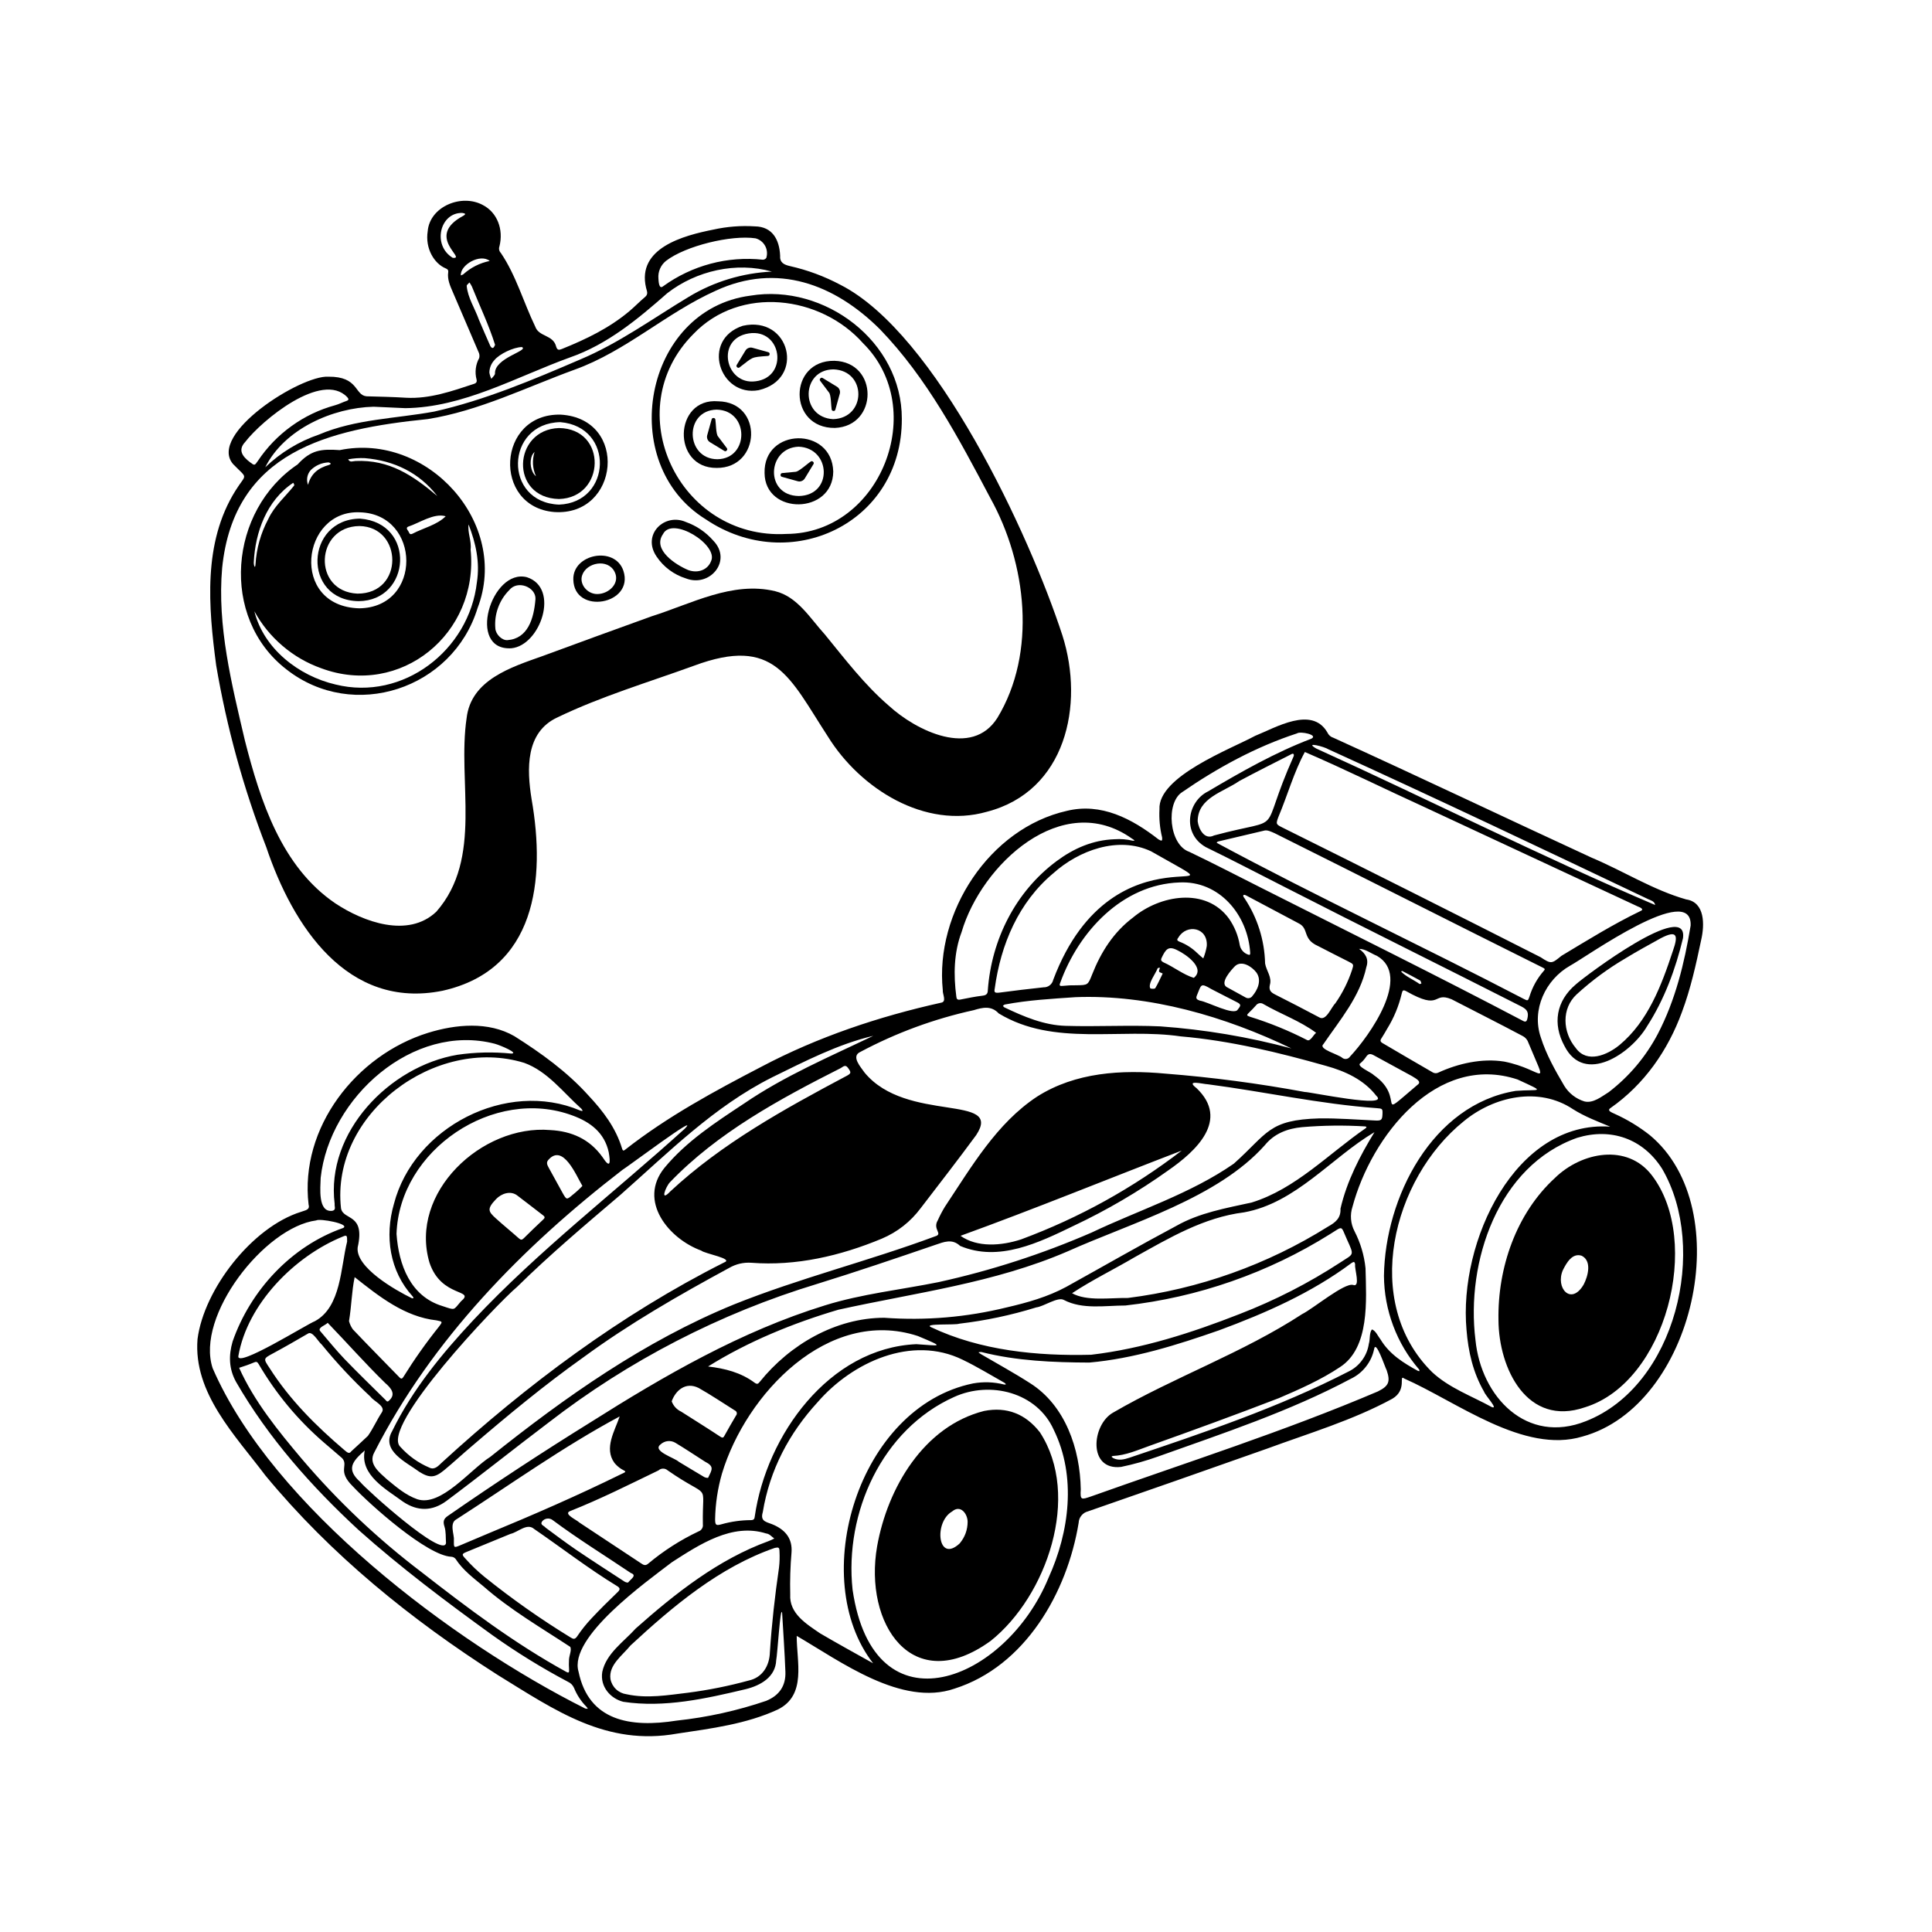 <svg xmlns="http://www.w3.org/2000/svg" xmlns:xlink="http://www.w3.org/1999/xlink" width="500" viewBox="0 0 375 375" height="500" preserveAspectRatio="xMidYMid meet"><path fill="#000000" d="M 312.625 215.051 C 319.145 210.484 323.727 203.91 326.453 196.469 C 328.164 191.902 329.203 187.168 330.203 182.418 C 330.867 179.543 330.969 175.121 327.289 174.578 C 320.855 172.75 315.086 169.059 308.926 166.469 C 292.227 158.762 275.621 150.84 258.879 143.23 C 258.289 143.043 257.867 142.668 257.605 142.105 C 254.59 137.012 247.633 141.219 243.617 142.828 C 238.742 145.449 224.723 150.73 225.051 157.086 C 224.957 158.918 225.125 160.73 225.559 162.516 C 225.652 163.344 225.441 163.25 224.867 162.926 C 219.723 158.914 213.73 155.754 207.066 157.391 C 192.055 160.773 181.441 177.105 182.996 192.203 C 182.914 192.945 183.816 194.445 182.656 194.625 C 170.602 197.305 158.75 201.262 147.805 207.043 C 138.672 211.789 129.562 216.715 121.434 223.082 C 121.121 223.328 120.918 223.523 120.738 222.918 C 119.523 218.895 117.043 215.641 114.227 212.641 C 110.09 208.043 105.051 204.41 99.844 201.121 C 94.805 198.211 88.441 198.812 83.082 200.473 C 69.121 204.809 58.133 218.863 59.898 233.824 C 60.215 234.887 59.129 234.93 58.438 235.215 C 48.945 238.156 39.582 250.25 38.34 259.918 C 37.488 270.391 45.668 278.609 51.52 286.398 C 64.215 301.777 79.84 314.414 96.605 325.109 C 107.789 331.988 117.672 338.961 131.465 336.488 C 138.059 335.5 144.895 334.633 150.996 331.805 C 156.613 329.004 154.609 322.488 154.641 317.523 C 163.184 322.508 174.984 331.301 185.266 327.766 C 198.977 323.422 207.152 309.121 209.367 295.574 C 209.391 295.043 209.57 294.574 209.906 294.164 C 210.242 293.754 210.668 293.484 211.18 293.355 C 222.77 289.336 234.348 285.281 245.91 281.191 C 254.086 278.184 262.559 275.676 270.238 271.504 C 273.246 269.738 271.363 266.684 272.582 267.582 C 282.816 272.102 295.758 282.254 307.148 278.832 C 328.781 272.934 337.469 234.645 320.227 220.332 C 318.125 218.676 315.855 217.301 313.418 216.199 C 312.961 215.961 311.77 215.605 312.625 215.051 Z M 257.828 145.43 C 278.621 154.895 299.273 164.703 319.902 174.523 C 320.422 174.777 321.133 174.898 321.262 175.66 C 299.102 166.227 277.453 155.262 255.477 145.285 C 253.043 143.875 257.133 144.953 257.828 145.43 Z M 136.426 295.875 C 136.469 296.168 136.41 296.445 136.258 296.699 C 136.105 296.953 135.891 297.133 135.609 297.234 C 132.074 298.906 128.805 301 125.805 303.512 C 125.23 304.004 124.848 303.719 124.383 303.41 C 120.402 300.773 116.418 298.141 112.434 295.508 C 111.969 295.016 109.266 293.859 110.656 293.301 C 116.52 290.98 122.148 288.141 127.82 285.402 C 128.066 285.176 128.355 285.062 128.688 285.059 C 129.023 285.055 129.312 285.16 129.566 285.379 C 138.148 291.352 136.27 287.223 136.426 295.875 Z M 110.461 324.137 C 110.492 324.676 110.328 324.754 109.883 324.492 C 99.883 319 90.766 312.121 81.781 305.121 C 73.258 298.648 65.527 291.336 58.594 283.184 C 53.996 277.734 49.336 272.008 46.414 265.492 C 47.398 265.184 48.363 264.848 49.316 264.445 C 49.738 264.258 49.941 264.312 50.211 264.777 C 53.578 270.531 57.785 275.59 62.824 279.953 C 64.008 280.992 65.234 281.984 66.41 283.031 C 67.715 284.488 65.391 285.457 68.484 288.5 C 71.852 292.109 82.945 301.961 87.594 302.164 C 87.938 302.184 88.215 302.328 88.434 302.594 C 89.859 304.793 91.949 306.328 93.91 307.965 C 99.023 312.453 105.109 315.984 110.691 319.66 C 110.988 320.277 110.512 321.246 110.445 322.07 C 110.406 322.758 110.41 323.449 110.461 324.137 Z M 74.75 268.426 C 75.898 269.402 76.93 270.617 75.496 271.871 C 75.145 272.234 74.98 271.879 74.805 271.703 C 72.148 269.07 69.457 266.473 66.863 263.777 C 65.199 262.035 63.688 260.152 62.117 258.32 C 61.664 257.672 63.188 257.227 63.605 256.758 C 67.34 260.625 70.895 264.66 74.754 268.426 Z M 67.742 256.426 C 68.258 253.324 68.242 250.77 68.84 247.891 C 73.559 251.625 78.539 255.598 84.727 256.281 C 85.926 256.516 85.934 256.535 85.227 257.469 C 82.727 260.586 80.422 263.844 78.312 267.238 C 78.082 267.594 77.902 267.727 77.551 267.363 C 74.527 264.254 71.473 261.176 68.488 258.027 C 68.145 257.539 67.895 257.004 67.742 256.426 Z M 74.117 274.133 C 73.148 275.605 72.426 277.277 71.406 278.711 C 70.336 279.727 69.242 280.723 68.156 281.727 C 67.746 282.363 67.23 281.746 66.836 281.449 C 61.34 276.77 56.223 271.676 52.328 265.547 C 51.078 263.676 51.086 263.719 53.09 262.637 C 55.344 261.422 57.559 260.141 59.77 258.855 C 60.645 258.246 61.773 260.445 62.43 260.957 C 65.363 264.562 68.531 267.949 71.934 271.113 C 72.555 272.004 74.918 272.914 74.117 274.133 Z M 67.375 241 C 66.117 245.965 66.23 253.668 61.133 256.434 C 59.66 256.973 45.844 265.641 46.266 263.203 C 48.02 253.062 57.203 243.809 66.516 240.027 C 67.332 239.668 67.395 239.785 67.375 241 Z M 119.262 283.949 C 119.637 284.402 120.074 284.793 120.57 285.113 C 121.441 285.637 121.781 285.594 120.629 286.098 C 112.145 290.273 103.477 294.047 94.742 297.656 C 92.875 298.426 91.027 299.25 89.16 300.016 C 88.086 300.449 88.074 300.418 88.098 298.887 C 88.203 297.895 87.164 295.652 88.586 294.902 C 99.074 288.16 109.293 280.812 120.277 274.93 C 119.328 277.75 117.195 281.09 119.262 283.949 Z M 110.773 317.844 C 104.934 314.27 99.344 310.336 94.008 306.043 C 92.676 304.953 91.434 303.766 90.289 302.477 C 89.574 301.707 89.66 301.598 90.617 301.203 C 93.434 300.035 96.258 298.891 99.078 297.73 C 100.574 297.395 102.281 295.562 103.656 296.758 C 109.047 300.457 114.23 304.48 119.816 307.883 C 120.312 308.199 120.453 308.484 119.914 309 C 118.176 310.672 116.453 312.367 114.805 314.133 C 113.789 315.207 112.871 316.359 112.043 317.59 C 111.605 318.246 111.277 318.164 110.773 317.844 Z M 111.871 300.844 C 109.848 299.457 107.867 297.977 105.902 296.52 C 105.637 296.137 104.762 295.992 105.211 295.32 C 105.332 295.164 105.477 295.035 105.648 294.938 C 105.82 294.84 106.004 294.781 106.199 294.758 C 106.395 294.734 106.59 294.746 106.777 294.801 C 106.969 294.855 107.141 294.941 107.293 295.066 C 112.184 298.711 117.387 301.914 122.441 305.32 C 123.734 305.777 122.398 306.508 121.941 307.137 C 121.832 307.238 121.422 307.117 121.219 306.988 C 118.098 304.953 114.957 302.934 111.871 300.844 Z M 131.762 283.734 C 130.961 282.961 126.5 281.66 128.223 280.352 C 128.414 280.176 128.625 280.031 128.863 279.926 C 129.098 279.816 129.344 279.746 129.602 279.719 C 129.859 279.691 130.117 279.707 130.371 279.762 C 130.625 279.816 130.863 279.91 131.086 280.043 C 133.027 281.211 134.91 282.469 136.816 283.691 C 138.695 284.641 138.211 285.234 137.453 286.832 C 137.422 286.898 136.918 286.824 136.703 286.699 C 135.051 285.727 133.414 284.719 131.762 283.734 Z M 132.211 273.996 C 131.336 273.574 130.723 272.91 130.375 272 C 131.09 269.973 133.023 268.113 135.613 269.406 C 138.012 270.754 140.297 272.305 142.637 273.77 C 142.727 273.809 142.805 273.863 142.871 273.941 C 142.938 274.016 142.98 274.102 143.004 274.199 C 143.027 274.297 143.023 274.395 143 274.492 C 142.977 274.586 142.93 274.672 142.867 274.746 C 142.105 276.016 141.379 277.305 140.66 278.594 C 140.441 278.977 140.348 279.215 139.809 278.855 C 137.305 277.199 134.746 275.613 132.215 273.996 Z M 137.438 265.234 C 145.152 260.406 153.941 256.809 162.73 254.215 C 177.707 250.906 192.996 249.039 207.211 242.895 C 219.664 237.312 236.348 232.566 245.512 222.273 C 247.348 220.008 249.926 219.043 252.727 218.781 C 256.805 218.434 260.883 218.387 264.965 218.637 C 265.059 218.652 265.145 218.676 265.23 218.711 C 265.195 218.797 265.184 218.902 265.125 218.953 C 257.895 223.926 251.512 230.75 242.977 233.398 C 237.949 234.508 232.82 235.383 228.289 237.961 C 221.117 241.781 214.066 245.84 206.957 249.781 C 203.34 251.738 199.402 252.836 195.441 253.758 C 187.605 255.684 179.664 256.359 171.617 255.777 C 162.203 255.797 153.305 260.973 147.488 268.191 C 147.16 268.582 147.012 268.762 146.48 268.391 C 143.793 266.387 140.707 265.621 137.438 265.234 Z M 140.133 286.023 C 144.789 270.57 160.742 253.648 178.141 259.316 C 183.75 261.652 182.316 261.172 177.859 260.902 C 160.902 261.652 148.758 278.609 146.5 294.336 C 146.461 294.809 146.305 295.051 145.785 295.055 C 143.832 295.062 141.918 295.332 140.035 295.863 C 139 296.148 138.809 296.047 138.801 294.902 C 138.855 291.883 139.301 288.926 140.133 286.023 Z M 180.703 257.602 C 179.145 256.836 185.488 257.23 186.18 256.93 C 191.262 256.336 196.246 255.281 201.137 253.766 C 202.625 253.586 205.336 251.641 206.504 252.324 C 210.125 254.219 214.508 253.398 218.438 253.398 C 225.488 252.605 232.367 251.043 239.066 248.703 C 245.77 246.367 252.129 243.316 258.145 239.551 C 260.785 237.914 260.195 237.82 261.422 240.527 C 262.91 243.824 262.797 243.293 260.168 245.035 C 254 249.059 247.48 252.398 240.613 255.051 C 231.324 258.695 221.73 261.793 211.789 262.957 C 201.289 263.223 190.297 262.152 180.707 257.602 Z M 260.188 234.598 C 260.281 236.449 259.203 237.277 257.766 238.086 C 251.871 241.777 245.652 244.789 239.105 247.125 C 232.555 249.461 225.836 251.062 218.938 251.934 C 215.402 251.891 210.914 252.605 208.086 251.012 C 211.957 248.457 216.207 246.391 220.219 244.031 C 226.953 240.281 233.664 236.289 241.457 235.32 C 251.531 233.508 258.441 224.68 266.785 219.75 C 263.945 224.391 261.434 229.234 260.188 234.598 Z M 256.113 217.078 C 246.152 217.363 246.113 219.945 239.484 225.867 C 231.086 231.703 221.082 234.863 211.879 239.238 C 202.277 243.41 192.359 246.621 182.137 248.867 C 174.785 250.348 167.285 251.141 160.098 253.379 C 143.82 258.406 128.957 267.004 114.633 276.059 C 105.258 281.875 96.035 287.926 86.961 294.215 C 86.137 294.766 85.941 295.281 86.266 296.289 C 86.59 297.293 86.492 298.426 86.57 299.508 C 86.09 302.613 71.043 289.082 69.91 287.637 C 67.133 285.156 68.398 283.645 70.797 281.539 C 69.809 286.328 74.988 289.082 78.254 291.492 C 81.062 293.371 83.906 293.348 86.633 291.348 C 93.305 286.371 99.812 281.156 106.453 276.137 C 114.258 270.098 122.543 264.816 131.309 260.289 C 140.07 255.766 149.172 252.066 158.613 249.203 C 166.293 246.828 173.91 244.242 181.516 241.637 C 183.246 241.047 184.801 240.375 186.363 241.832 C 193.871 245.004 201.645 241.199 208.41 237.922 C 214.84 234.891 220.953 231.312 226.742 227.184 C 232.09 223.477 238.742 217.41 232.25 211.211 C 229.98 209.461 233.445 210.426 234.473 210.461 C 245.387 211.887 256.176 214.293 267.16 215.086 C 268.359 215.176 268.391 215.172 268.332 216.379 C 268.285 217.406 268.055 217.547 266.906 217.488 C 263.309 217.32 259.711 217.035 256.113 217.078 Z M 186.434 239.871 C 200.809 234.66 215.137 228.793 229.367 223.332 C 219.859 230.629 209.488 236.367 198.258 240.543 C 194.375 241.832 189.656 242.172 186.434 239.867 Z M 266.633 208.664 C 266.195 208.145 263.039 206.895 264.105 206.328 C 264.516 205.973 264.871 205.562 265.172 205.109 C 265.602 204.453 266.074 204.508 266.668 204.84 C 269.129 206.191 271.602 207.52 274.062 208.871 C 274.609 209.254 276.105 209.891 275.148 210.555 C 266.461 217.91 273.164 213.176 266.633 208.664 Z M 224.984 188.59 C 225.02 188.73 225.363 188.797 225.68 188.957 C 225.164 190.004 224.762 190.934 224.242 191.797 C 224.145 191.961 223.598 191.945 223.297 191.863 C 222.707 190.973 224.363 188.93 224.695 187.934 C 225.527 187.562 224.859 188.211 224.984 188.586 Z M 225.488 185.883 C 226.262 184.258 226.777 183.531 228.535 184.445 C 230.211 185.242 234.039 187.922 231.719 189.801 C 229.684 189.188 227.82 187.668 225.828 186.789 C 225.363 186.543 225.258 186.316 225.492 185.887 Z M 228.75 181.934 C 230.348 179.285 234.484 179.98 234.234 183.625 C 234.098 184.453 233.871 185.25 233.555 186.023 C 233.16 185.676 232.738 185.355 232.371 184.977 C 231.367 184.004 230.211 183.266 228.906 182.766 C 228.438 182.57 228.383 182.371 228.75 181.938 Z M 232.32 193.195 C 233.203 191.094 232.965 190.711 235.137 191.988 C 236.75 192.809 238.352 193.656 239.969 194.465 C 240.879 194.918 240.941 195.113 240.27 195.918 C 239.613 197.266 234.41 194.434 232.898 194.223 C 232.32 194.035 232.043 193.82 232.324 193.195 Z M 238.043 191.551 C 236.781 190.684 238.984 188.266 239.719 187.52 C 241.008 186.32 243.004 187.625 243.863 188.758 C 245.004 190.363 243.992 192.277 243.098 193.312 C 242.953 193.527 242.754 193.664 242.5 193.723 C 242.246 193.781 242.004 193.742 241.781 193.613 C 240.539 192.918 239.281 192.254 238.043 191.555 Z M 242.176 185.258 C 241.777 185.109 241.445 184.871 241.172 184.547 C 240.898 184.223 240.719 183.852 240.637 183.438 C 240.32 181.562 239.617 179.844 238.531 178.285 C 234.027 172.137 225.109 173.746 219.93 178.082 C 216.141 180.938 213.707 184.773 211.988 189.125 C 211.164 191.203 211.172 191.203 208.953 191.242 C 208.066 191.223 207.18 191.262 206.297 191.359 C 205.762 191.43 205.531 191.336 205.793 190.758 C 209.363 180.836 217.832 171.672 228.938 171.281 C 236.676 170.922 242.176 177.543 242.66 184.891 C 242.695 185.301 242.586 185.445 242.176 185.258 Z M 208.668 193.551 C 223.113 192.98 237.863 197.324 250.672 203.504 C 242.324 201.262 233.84 199.836 225.219 199.219 C 219.109 198.938 212.973 199.305 206.855 199.117 C 202.645 199.004 198.711 197.324 194.961 195.535 C 194.84 195.48 194.758 195.332 194.66 195.23 C 194.793 195.141 194.914 194.996 195.059 194.973 C 199.555 194.121 204.117 193.867 208.668 193.555 Z M 242.605 197.344 C 241.93 197.129 241.945 197.012 242.453 196.531 C 242.91 196.098 243.348 195.633 243.773 195.156 C 243.938 194.93 244.16 194.785 244.438 194.73 C 244.715 194.68 244.977 194.727 245.215 194.883 C 248.578 196.836 252.355 198.152 255.457 200.469 C 254.898 200.895 254.398 202.105 253.762 201.902 C 250.18 200.059 246.461 198.539 242.609 197.348 Z M 247.395 192.977 C 246.617 192.586 246.281 192.125 246.465 191.234 C 246.953 189.68 245.797 188.457 245.555 187.012 C 245.5 184.758 245.137 182.555 244.461 180.406 C 243.781 178.254 242.82 176.242 241.57 174.363 C 241.105 173.816 241.277 173.461 241.977 173.859 C 245.328 175.641 248.684 177.422 252.039 179.203 C 254.164 180.234 252.707 182.242 255.82 183.617 C 257.781 184.641 259.762 185.633 261.738 186.637 C 262.762 187.16 262.781 187.168 262.426 188.281 C 261.656 190.594 260.578 192.75 259.184 194.746 C 258.371 195.531 257.395 198.285 256.066 197.469 C 253.191 195.945 250.301 194.441 247.395 192.98 Z M 256.844 202.707 C 260.078 197.969 263.977 193.453 265.211 187.699 C 265.723 186.172 265.066 185.086 263.789 184.172 C 265.023 184.172 266.133 185.082 267.266 185.531 C 274.094 189.461 265.773 201.098 262.039 205.078 C 261.957 205.203 261.859 205.301 261.734 205.383 C 261.613 205.461 261.48 205.512 261.336 205.535 C 261.191 205.559 261.051 205.551 260.91 205.516 C 260.77 205.48 260.641 205.414 260.527 205.324 C 259.891 204.684 255.852 203.641 256.844 202.707 Z M 268.703 202.672 C 268.176 202.371 267.66 202.156 268.164 201.496 C 268.543 200.926 268.871 200.316 269.227 199.719 C 270.559 197.566 271.512 195.262 272.09 192.797 C 272.219 192.227 272.363 192.094 272.914 192.375 C 279.891 196.332 277.961 192.395 281.742 193.953 C 286.324 196.328 290.953 198.645 295.516 201.074 C 295.949 201.289 296.281 201.613 296.512 202.043 C 300.613 211.941 299.84 207.633 291.98 206.055 C 287.676 205.363 283.016 206.414 279.098 208.227 C 278.773 208.352 278.457 208.336 278.145 208.18 C 274.984 206.367 271.844 204.512 268.703 202.672 Z M 271.949 188.57 C 272.035 188.535 272.145 188.449 272.199 188.48 C 273.355 189.082 274.508 189.68 275.645 190.312 C 275.773 190.387 275.801 190.648 275.898 190.887 C 275.746 190.934 275.598 191.031 275.535 190.992 C 274.383 190.16 272.898 189.578 271.945 188.57 Z M 295.773 193.895 C 276.031 183.602 255.695 174.102 236.164 163.594 C 236.16 163.504 236.328 163.359 236.445 163.332 C 239.445 162.613 242.449 161.906 245.461 161.203 C 246.031 161.086 246.715 161.418 247.418 161.73 C 264.805 170.398 282.121 179.188 299.508 187.844 C 299.922 188.047 299.895 188.172 299.645 188.445 C 298.363 189.918 297.434 191.59 296.863 193.457 C 296.578 194.277 296.551 194.293 295.77 193.895 Z M 235.641 162.164 C 233.738 163.117 232.641 160.828 232.469 159.402 C 232.48 154.84 237.453 153.75 240.52 151.609 C 243.895 149.789 247.344 148.078 250.762 146.332 C 251.121 146.188 251.188 146.512 251.105 146.77 C 243.906 162.922 250.105 158.281 235.637 162.164 Z M 299.043 185.801 C 282.402 177.352 265.719 168.973 248.996 160.664 C 247.656 159.996 247.613 159.957 248.152 158.527 C 249.906 154.383 251.129 149.895 253.273 145.961 C 261.18 149.371 268.832 153.172 276.664 156.738 C 290.414 163.137 304.16 169.543 317.906 175.949 C 318.395 176.133 319.234 176.523 318.375 176.852 C 313.086 179.406 308.098 182.508 303.074 185.527 C 301.207 187.047 301.109 187.172 299.043 185.801 Z M 229.477 153.738 C 236.328 149.016 243.809 144.938 251.73 142.359 C 252.359 141.875 255.945 142.637 254.551 143.371 C 247.508 146.051 240.949 149.789 234.477 153.613 C 230.465 155.586 229.379 161.777 234.031 164.418 C 239.16 166.914 244.219 169.562 249.305 172.145 C 264.59 179.973 279.984 187.578 295.293 195.355 C 296.492 195.969 296.754 196.551 296.441 197.816 C 296.332 198.25 296.098 198.402 295.691 198.191 C 278.82 189.312 261.719 180.875 244.699 172.273 C 240.078 169.945 235.492 167.562 230.824 165.332 C 226.906 163.98 226.219 155.793 229.477 153.738 Z M 223.379 165.215 C 244.465 177.211 216.273 158.746 204.43 190.18 C 204.383 190.391 204.301 190.59 204.184 190.773 C 204.07 190.953 203.926 191.113 203.754 191.246 C 203.586 191.379 203.395 191.48 203.191 191.547 C 202.984 191.613 202.773 191.645 202.559 191.637 C 199.68 191.938 196.809 192.297 193.941 192.672 C 193.082 192.758 192.926 192.625 193.078 191.879 C 194.246 183.305 197.707 175.129 204.449 169.496 C 209.383 165.066 216.996 162.238 223.379 165.219 Z M 186.652 180.891 C 190.496 167.824 206.176 153.145 219.703 162.766 C 220.199 163.098 220.461 163.199 219.848 163.18 C 218.699 162.902 217.535 162.809 216.355 162.895 C 212.109 163.047 208.418 164.668 205.086 167.141 C 197.133 173.055 192.461 182.332 191.738 192.152 C 191.734 192.871 191.484 193.172 190.719 193.262 C 189.262 193.43 187.816 193.738 186.375 194.02 C 185.844 194.121 185.656 193.91 185.621 193.422 C 185.062 189.207 185.137 184.902 186.652 180.895 Z M 149.812 209.137 C 156.172 206.027 162.609 202.676 169.508 201.051 C 161.004 205.129 152.258 208.836 144.422 214.195 C 138.887 217.852 133.242 221.512 128.973 226.676 C 123.758 233.113 129.812 240.445 136.105 242.738 C 136.785 243.348 142.535 244.316 140.551 245.043 C 120.477 255.164 102.285 268.75 85.738 283.906 C 85.07 284.539 84.355 285.371 83.336 284.863 C 81.172 283.938 79.305 282.598 77.727 280.852 C 73.629 277.039 96.5 253.023 100.375 249.773 C 106.762 243.492 113.625 237.707 120.445 231.902 C 129.742 223.688 138.602 214.77 149.812 209.141 Z M 164.195 208.898 C 152.219 215.266 140.094 221.957 130.105 231.254 C 128.031 233.453 129.176 230.414 130.023 229.488 C 139.277 219.844 151.344 213.309 163.164 207.328 C 163.555 207.148 164.035 206.508 164.57 207.242 C 165.273 208.203 165.254 208.336 164.199 208.902 Z M 120.824 227.066 C 121.418 226.766 136.316 215.605 132.887 219.109 C 119.211 231.488 104.523 242.754 91.875 256.234 C 85.781 262.746 80.055 269.719 76.121 277.77 C 73.906 281.605 78.836 283.777 81.383 285.676 C 83.379 286.93 84.398 286.852 86.211 285.359 C 88.035 283.855 89.762 282.23 91.574 280.707 C 98.574 274.703 105.68 268.82 113.203 263.477 C 122.152 256.914 131.766 251.391 141.512 246.113 C 142.852 245.34 144.293 245 145.836 245.102 C 154.512 245.773 163.137 243.762 171.141 240.43 C 174.211 239.125 176.742 237.137 178.738 234.461 C 182.34 229.766 185.977 225.082 189.48 220.316 C 194.836 212.215 175.988 218.078 167.824 208.203 C 167.102 207.141 165.105 205.027 166.992 204.176 C 173.961 200.465 181.305 197.762 189.016 196.07 C 190.738 195.539 192.414 195.156 193.852 196.707 C 204.594 203.207 217.406 199.438 229.199 201.164 C 238.793 201.988 248.16 204.277 257.402 206.891 C 261.098 207.91 264.727 209.574 267.125 212.672 C 269.988 215.27 254.184 211.914 253.25 211.953 C 244.305 210.293 235.297 209.105 226.223 208.391 C 217.684 207.602 208.758 208.117 201.309 212.844 C 193.426 218.035 188.531 226.531 183.402 234.234 C 182.887 235.078 182.43 235.953 182.027 236.855 C 180.949 238.637 183.133 239.5 181.496 239.977 C 168.594 244.773 155.188 248.078 142.41 253.211 C 125.098 260.301 109.711 271.148 95.168 282.773 C 91.332 285.188 85.613 292.52 81.004 291.004 C 78.723 290.203 76.938 288.641 75.109 287.141 C 73.637 285.789 71.41 284.133 72.652 281.906 C 83.84 259.969 101.465 241.984 120.824 227.066 Z M 96.277 232.754 C 97.277 231.707 99.098 230.969 100.492 232.113 C 102.148 233.344 103.754 234.645 105.402 235.887 C 105.883 236.25 105.727 236.441 105.375 236.77 C 104.117 237.941 102.879 239.141 101.656 240.355 C 101.297 240.711 101.074 240.691 100.695 240.348 C 99.227 239.039 97.695 237.805 96.238 236.48 C 94.781 235.156 94.453 234.656 96.281 232.754 Z M 106.422 225.148 C 109.285 221.855 111.832 228.152 113.043 230.188 C 112.449 230.816 111.812 231.398 111.133 231.934 C 109.988 232.902 109.969 232.914 109.195 231.539 C 108.281 229.914 107.414 228.262 106.496 226.633 C 106.227 226.133 105.977 225.652 106.426 225.148 Z M 118.156 223.668 C 118.508 225.656 118.488 226.996 116.914 224.551 C 114.422 221.09 110.961 219.562 106.793 219.344 C 93.52 218.23 79.332 231.496 83.367 245.094 C 85.676 251.977 92.379 250.168 89.477 252.586 C 87.938 254.332 88.473 254.367 85.875 253.504 C 79.633 251.613 77.383 245.453 76.965 239.504 C 77.488 223.195 95.883 210.828 111.148 216.527 C 114.562 217.777 117.328 219.824 118.16 223.672 Z M 101.723 206.289 C 106.293 207.934 109.328 212.066 112.855 215.215 C 113.195 215.645 113.137 215.73 112.598 215.547 C 98.332 209.492 80.32 218.773 76.457 233.688 C 74.645 239.949 75.617 246.727 80.109 251.641 C 80.332 251.906 80.285 252.105 79.891 251.953 C 76.824 250.469 68.961 246.008 69.426 242.105 C 70.926 235.449 66.656 236.941 66.191 234.547 C 64.137 216.184 84.559 201.02 101.727 206.293 Z M 62.242 228.613 C 63.941 213.043 80.172 198.465 96.047 202.594 C 97.281 202.941 100.75 204.457 99.258 204.5 C 95.758 204.148 92.27 204.227 88.793 204.73 C 75.613 206.961 63.211 219.754 64.957 233.672 C 64.875 234.145 65.316 234.84 64.512 235.016 C 61.637 235.395 62.199 230.477 62.242 228.613 Z M 113.586 331.617 C 87.836 318.699 52.934 292.434 41.277 265.57 C 37.902 255.43 51.371 238.188 61.379 236.883 C 62.023 236.449 68.031 237.559 66.617 238.344 C 56.574 241.852 48.621 250.426 45.152 260.375 C 44.367 263.082 44.41 265.664 45.812 268.215 C 52.055 279.051 60.449 288.516 69.594 296.965 C 77.789 304.277 86.605 310.902 95.504 317.332 C 100.207 320.688 105.113 323.719 110.219 326.422 C 110.77 326.668 111.172 327.066 111.418 327.621 C 111.98 329.008 112.789 330.23 113.844 331.297 C 113.938 331.41 114.023 331.531 114.102 331.656 C 113.926 331.68 113.754 331.664 113.586 331.617 Z M 148.766 330.117 C 143.098 332.047 137.289 333.332 131.34 333.969 C 122.273 335.402 114.27 334.012 112.293 324.465 C 110.32 317.777 125.48 307.016 130.426 303.219 C 135.754 299.801 142.125 295.551 148.715 297.648 C 149.363 297.703 149.77 298.277 150.293 298.621 C 149.934 298.816 149.562 298.984 149.18 299.129 C 139.441 302.664 131.074 309.27 123.398 316.086 C 121.059 318.68 117.672 320.918 116.902 324.508 C 116.422 327.43 118.555 329.723 120.996 330.32 C 128.953 331.523 137.02 329.703 144.738 327.867 C 147.629 327.156 150.535 325.523 150.664 322.223 C 150.902 321.133 151.477 311.395 151.812 313.074 C 152.031 316.875 152.301 320.668 152.445 324.469 C 152.551 327.16 151.312 329.055 148.762 330.113 Z M 150.406 300.445 C 151.148 300.289 151.285 300.359 151.301 301.148 C 151.359 302.188 151.328 303.227 151.207 304.258 C 150.41 309.723 149.789 315.203 149.434 320.715 C 149.355 323.32 148 325.605 145.352 326.184 C 141.465 327.25 137.52 328.043 133.52 328.559 C 129.633 329.016 125.605 329.727 121.613 328.852 C 121.23 328.801 120.863 328.691 120.516 328.527 C 120.164 328.359 119.852 328.145 119.57 327.879 C 119.289 327.613 119.059 327.312 118.871 326.973 C 118.688 326.633 118.559 326.273 118.488 325.891 C 118.102 323.16 120.844 321.301 122.367 319.398 C 130.613 311.758 139.676 304.148 150.406 300.441 Z M 169.465 322.84 C 166.027 320.918 162.57 319.016 159.172 317.027 C 156.48 315.18 153.156 313.172 153.383 309.461 C 153.316 306.742 153.402 304.031 153.633 301.324 C 153.824 298.762 152.574 297.113 150.359 296.062 C 148.98 295.383 147.457 295.492 148.055 293.508 C 149.41 285.281 153.152 278.211 158.723 272.137 C 165.434 264.402 176.953 259.082 186.84 263.922 C 189.629 265.258 192.277 266.895 194.98 268.406 C 195.289 268.668 195.367 268.789 194.871 268.727 C 192.883 268.234 190.879 268.164 188.863 268.523 C 166.512 273.105 156.664 306.359 169.465 322.836 Z M 203.516 306.258 C 195.242 326.379 169.59 336.707 165.484 308.551 C 163.883 293.652 171.172 277.434 185.215 271.141 C 192.207 267.973 201.285 270.242 204.543 277.547 C 208.961 286.582 207.57 297.352 203.516 306.258 Z M 267.488 270.059 C 249.305 277.809 230.395 283.828 211.777 290.457 C 209.895 291.094 209.633 291.238 209.777 289.082 C 209.648 281.27 206.789 272.789 199.918 268.461 C 196.812 266.461 193.566 264.699 190.383 262.828 C 190.219 262.73 190.074 262.602 189.914 262.488 C 190.102 262.434 190.293 262.414 190.484 262.426 C 197.328 264.156 204.414 264.445 211.438 264.473 C 220.059 263.707 228.461 261.059 236.609 258.215 C 245.645 254.875 254.551 250.953 262.316 245.16 C 262.797 244.816 262.977 244.895 263.031 245.484 C 262.887 246.266 264.121 249.93 262.645 249.41 C 260.98 248.906 254.844 254.039 252.754 255.059 C 241.16 262.621 227.965 267.266 216.047 274.188 C 211.891 276.523 211.113 285.48 217.605 284.727 C 220.051 284.219 222.453 283.543 224.805 282.699 C 237.453 278.18 250.316 273.945 262.199 267.617 C 263.352 267.066 264.324 266.289 265.117 265.285 C 265.91 264.281 266.441 263.152 266.707 261.898 C 267.023 259.859 268.828 265.395 269.156 265.973 C 269.902 268.176 269.566 269.02 267.488 270.055 Z M 275.234 266.094 C 272.402 264.547 269.691 262.859 267.961 259.988 C 267.461 259.371 267.047 258.305 266.289 258.035 C 265.746 258.758 265.969 259.957 265.688 260.836 C 265.516 262.008 265.078 263.07 264.375 264.023 C 263.676 264.977 262.793 265.711 261.727 266.227 C 248.176 273.203 233.633 278.082 219.219 282.945 C 218.191 283.289 217.129 283.543 216.074 283.02 C 215.953 282.941 215.844 282.848 215.742 282.738 C 215.824 282.695 215.902 282.609 215.984 282.605 C 218.535 282.492 220.844 281.445 223.18 280.613 C 231.562 277.625 239.922 274.582 248.23 271.375 C 252.277 269.645 256.402 267.816 260.078 265.363 C 265.914 261.598 265.188 252.312 265.047 246.16 C 264.785 243.633 264.074 241.238 262.91 238.98 C 262.527 238.246 262.301 237.465 262.234 236.637 C 262.168 235.809 262.262 235.004 262.523 234.215 C 266.172 220.578 278.82 204.32 294.555 209.527 C 300.379 212.211 298.781 211.383 294.211 211.738 C 278 214.379 268.824 232.434 268.625 247.652 C 268.652 250.992 269.254 254.223 270.426 257.348 C 271.602 260.473 273.277 263.297 275.457 265.824 C 275.52 265.902 275.492 266.035 275.504 266.145 C 275.414 266.141 275.32 266.125 275.234 266.094 Z M 322.598 226.828 C 331.66 242.285 325.262 269.008 307.828 275.844 C 296.355 280.438 287.488 271.168 286.387 260.086 C 284.5 244.938 290.762 226.254 306.152 220.84 C 312.656 218.863 318.863 220.973 322.598 226.828 Z M 312.535 218.684 C 294.145 217.422 283.086 240.945 284.652 258.137 C 284.988 262.359 285.914 266.422 288.055 270.125 C 288.273 270.84 290.957 273.672 289.539 273.105 C 285.625 270.953 281.289 269.414 277.973 266.328 C 264.234 252.785 270.227 228.816 284.121 217.629 C 290 212.785 298.691 210.867 305.324 215.297 C 307.586 216.73 310.078 217.664 312.535 218.684 Z M 312.297 211.957 C 310.922 212.801 309.242 214.215 307.531 213.785 C 306.723 213.535 305.98 213.152 305.309 212.633 C 304.637 212.113 304.078 211.496 303.633 210.773 C 301.859 207.758 300.129 204.707 299.066 201.348 C 297.242 196.004 299.953 190.168 304.758 187.438 C 307.91 185.73 328.523 170.965 328.152 179.656 C 326.941 186.953 325.215 194.098 321.762 200.723 C 319.414 205.148 316.258 208.895 312.297 211.953 Z M 312.297 211.957 " fill-opacity="1" fill-rule="nonzero"></path><path fill="#000000" d="M 41.961 129.148 C 44.016 141.238 47.254 153 51.684 164.434 C 56.828 179.742 67.402 196.02 85.875 192.309 C 104.062 188.262 105.918 170.738 103.18 155.109 C 102.25 149.305 101.957 142.117 108.207 139.242 C 116.715 135.145 125.82 132.441 134.684 129.223 C 150.406 123.379 153.172 131.402 160.727 143.012 C 166.988 153.09 179.512 161 191.57 157.559 C 206.848 153.609 210.535 136.875 206.211 123.324 C 199.797 103.656 181.688 64.711 163.121 55.281 C 160.02 53.633 156.758 52.422 153.332 51.648 C 152.188 51.379 151.316 50.996 151.422 49.586 C 151.273 46.516 149.926 43.984 146.523 43.938 C 143.805 43.766 141.117 43.977 138.461 44.566 C 132.676 45.715 123.566 48.129 125.402 55.867 C 125.523 56.426 125.91 57.055 125.227 57.625 C 124.168 58.512 123.211 59.516 122.152 60.406 C 118.254 63.684 113.73 65.859 109.047 67.742 C 108.461 67.977 108.18 67.973 107.961 67.312 C 107.395 64.922 104.598 65.438 103.887 63.387 C 101.605 58.66 100.164 53.449 97.211 49.094 C 97.047 48.93 96.941 48.73 96.891 48.5 C 96.844 48.273 96.859 48.047 96.938 47.828 C 97.785 44.496 96.477 41.23 93.75 39.812 C 89.59 37.523 83.406 40.098 83.016 44.887 C 82.492 48.242 84.289 51.164 86.5 52.09 C 86.844 52.23 87.059 52.391 86.996 52.848 C 86.801 54.234 87.363 55.469 87.891 56.691 C 89.535 60.551 91.215 64.395 92.852 68.258 C 93.062 68.648 93.117 69.059 93.016 69.488 C 92.664 70.121 92.445 70.797 92.355 71.516 C 92.266 72.234 92.312 72.941 92.496 73.645 C 92.609 74.094 92.477 74.363 91.977 74.516 C 87.707 75.926 83.402 77.449 78.816 77.203 C 76.262 77.043 73.703 76.992 71.148 76.922 C 68.797 76.707 69.648 73.055 63.742 73.117 C 58.418 72.773 40.273 84.258 45.238 90.074 C 48.215 93.141 47.844 91.773 45.695 95.25 C 39.359 105.391 40.457 117.812 41.961 129.148 Z M 129.27 50.637 C 133.039 47.719 141.938 45.562 146.645 46.258 C 147.039 46.363 147.398 46.543 147.723 46.793 C 148.047 47.047 148.305 47.352 148.504 47.711 C 148.703 48.07 148.82 48.453 148.859 48.859 C 148.902 49.266 148.859 49.668 148.738 50.059 C 148.574 50.289 148.348 50.406 148.062 50.41 C 146.363 50.227 144.66 50.203 142.957 50.332 C 141.25 50.461 139.57 50.746 137.918 51.188 C 136.266 51.629 134.668 52.215 133.125 52.949 C 131.578 53.684 130.113 54.551 128.727 55.555 C 127.855 56.293 127.836 54.465 127.797 54.047 C 127.746 53.391 127.848 52.762 128.109 52.156 C 128.371 51.555 128.758 51.047 129.27 50.637 Z M 101.305 67.363 C 102.746 68.07 95.918 69.465 96.078 72.52 C 96.031 72.883 95.617 73.195 95.371 73.531 C 95.18 73.141 95.051 72.727 94.984 72.297 C 95.016 71.375 95.344 70.57 95.969 69.891 C 96.93 68.707 99.645 67.402 101.301 67.363 Z M 87.879 50.043 C 83.859 47.633 85.363 41.23 89.727 41.328 C 90.332 41.418 90.508 41.547 89.906 41.898 C 82.375 45.922 90.727 50.332 87.879 50.043 Z M 89.445 53.449 C 89.316 51.383 93.227 49.16 95.055 50.652 C 93.109 51.055 91.398 51.918 89.918 53.246 C 89.773 53.34 89.613 53.406 89.445 53.449 Z M 92.953 62.047 C 92.184 59.867 90.789 57.801 90.586 55.473 C 90.586 55.297 90.863 55.117 91.125 54.824 C 91.297 55.074 91.453 55.332 91.59 55.605 C 93.098 59.359 94.891 63.09 96.094 66.934 C 95.863 67.492 95.605 67.848 95.18 67.18 C 94.422 65.473 93.68 63.762 92.953 62.047 Z M 72.52 78.945 C 75.02 79.059 76.844 79.137 78.668 79.223 C 89.957 79.09 100.215 73.145 110.617 69.383 C 117.91 66.844 123.801 61.938 129.516 56.91 C 135.141 52.535 142.918 50.77 149.816 52.715 C 146.973 52.852 144.188 53.332 141.461 54.156 C 138.734 54.984 136.148 56.133 133.707 57.605 C 126.754 61.785 120.16 66.598 112.629 69.77 C 103.43 73.727 94.078 77.688 84.281 79.887 C 76.801 81.258 69 81.332 61.926 84.344 C 57.98 85.699 54.5 87.82 51.484 90.699 C 55.203 83.262 64.566 79.137 72.52 78.945 Z M 47.582 85.797 C 50.793 81.609 62.488 71.945 67.395 77.086 C 67.668 77.402 67.785 77.645 67.238 77.828 C 66.5 78.074 65.797 78.453 65.047 78.656 C 61.977 79.496 59.148 80.848 56.562 82.715 C 53.98 84.578 51.805 86.836 50.035 89.488 C 49.414 90.383 49.41 90.391 48.512 89.707 C 47.074 88.613 46.125 87.359 47.582 85.797 Z M 43.121 110.223 C 45.43 87.617 63.715 83.305 83.027 81.344 C 92.973 79.762 102.137 75.176 111.535 71.75 C 121.508 68.168 129.332 60.719 138.949 56.418 C 150.801 50.938 161.977 55.121 170.816 63.93 C 179.922 73.355 186.137 85.152 192.211 96.652 C 199.277 109.336 201.273 126.695 193.586 139.348 C 188.625 147.168 177.84 141.852 172.52 136.977 C 167.777 132.895 164.02 127.934 160.086 123.129 C 157.238 120.004 154.801 115.812 150.438 114.746 C 142.148 112.762 134.156 117.211 126.43 119.641 C 119.379 122.172 112.34 124.758 105.309 127.34 C 99.246 129.496 91.434 131.918 90.57 139.379 C 88.73 151.77 93.789 166.57 84.695 176.957 C 79.223 182.152 70.543 178.961 65.066 175.328 C 54.617 168.211 50.531 155.457 47.543 143.77 C 44.984 132.852 42.125 121.5 43.121 110.223 Z M 43.121 110.223 " fill-opacity="1" fill-rule="nonzero"></path><path fill="#000000" d="M 201.84 278.004 C 199.074 274.461 195.445 272.992 191.008 273.867 C 179.27 276.836 172.262 288.836 170.25 300.125 C 167.609 315.152 177.043 329.551 192.293 318.492 C 203.148 309.836 209.914 290.371 201.84 278.004 Z M 186.266 299.586 C 182.016 303.523 181.191 295.461 184.805 293.375 C 186.43 291.984 187.789 293.816 187.816 295.359 C 187.809 296.957 187.293 298.363 186.266 299.586 Z M 186.266 299.586 " fill-opacity="1" fill-rule="nonzero"></path><path fill="#000000" d="M 301.855 228.598 C 294.289 235.516 290.68 246.078 290.852 256.195 C 290.895 265.691 296.441 276.992 307.605 273.164 C 323.398 268.332 330.418 240.906 320.637 228.145 C 315.836 221.859 306.961 223.633 301.855 228.598 Z M 307.383 249.34 C 304.934 253.516 301.836 249.957 303.363 246.508 C 304.043 245.156 305.164 243.137 307 243.738 C 308.996 244.723 308.273 247.637 307.383 249.344 Z M 307.383 249.34 " fill-opacity="1" fill-rule="nonzero"></path><path fill="#000000" d="M 319.684 199.215 C 323.055 193.992 325.223 188.113 326.668 182.102 C 327.715 174.434 307.844 189.301 305.867 191.07 C 302.039 194.305 301.32 198.723 303.664 203.027 C 307.535 210.652 316.59 204.465 319.684 199.215 Z M 314.328 202.852 C 311.965 204.785 308.043 206.469 305.863 203.426 C 303.277 200.355 303.051 195.742 306.043 192.992 C 308.961 190.32 312.129 187.988 315.543 185.988 C 317.77 184.629 320.066 183.379 322.352 182.113 C 325.621 180.406 325.75 181.621 324.695 184.602 C 322.508 191.238 319.859 198.27 314.328 202.852 Z M 314.328 202.852 " fill-opacity="1" fill-rule="nonzero"></path><path fill="#000000" d="M 55.59 129.922 C 68.598 140.148 87.883 133.727 92.691 118.043 C 99.031 101.531 82.945 83.848 65.945 87.367 C 62.312 87.113 60.336 87.336 57.77 90.145 C 44.477 99.051 42.594 119.863 55.59 129.922 Z M 86.512 100.207 C 84.809 101.902 82.184 102.477 80.066 103.594 C 79.441 103.895 79.438 103.34 79.246 103.086 C 79.059 102.832 78.742 102.438 79.227 102.223 C 81.391 101.52 84.227 99.531 86.512 100.207 Z M 70.824 88.926 C 76.43 89.398 81.371 91.711 84.883 96.285 C 80.117 92.262 75.566 89.188 69.008 89.48 C 68.527 89.488 67.918 89.848 67.582 89.152 C 68.656 88.953 69.734 88.875 70.824 88.926 Z M 69.906 99.441 C 81.723 99.812 82.047 117.934 69.719 118.074 C 56.148 117.691 58.453 98.859 69.906 99.441 Z M 60.336 91.223 C 61.301 90.305 62.445 89.816 63.77 89.75 C 64.195 89.863 64.402 90.047 63.852 90.246 C 61.793 90.828 60.363 91.914 59.789 94.109 C 59.598 93.617 59.555 93.109 59.652 92.59 C 59.754 92.07 59.98 91.613 60.336 91.223 Z M 62.336 129.703 C 77.734 135.449 92.988 122.988 91.344 106.664 C 91.555 105.023 90.727 103.367 90.949 101.797 C 92.355 105.41 93.176 109.117 92.566 113.016 C 91.066 126.234 78.246 136.113 65.137 132.863 C 57.965 131.199 51.184 125.91 49.371 118.641 C 50.781 121.215 52.605 123.457 54.84 125.363 C 57.074 127.27 59.57 128.715 62.336 129.703 Z M 49.262 109.113 C 49.539 103.355 51.734 97.152 56.91 93.711 C 57.027 93.848 57.164 94.133 57.098 94.238 C 55.398 96.391 53.281 98.172 52.082 100.723 C 50.609 103.492 49.777 106.441 49.59 109.574 C 49.508 110.57 49.223 109.637 49.262 109.113 Z M 49.262 109.113 " fill-opacity="1" fill-rule="nonzero"></path><path fill="#000000" d="M 137.004 100.809 C 153.289 111.797 175.121 101.652 175.043 81.281 C 175.086 66.332 160.07 54.988 145.648 57.387 C 124.898 60.082 119.488 90.047 137.004 100.809 Z M 134.617 64.801 C 143.629 55.402 159.258 57.301 167.531 66.633 C 180.391 79.367 170.934 103.551 152.645 103.637 C 131.703 104.828 119.848 79.59 134.617 64.801 Z M 134.617 64.801 " fill-opacity="1" fill-rule="nonzero"></path><path fill="#000000" d="M 107.566 99.383 C 120.238 100.254 122.078 81.262 108.828 80.48 C 96.414 80.195 95.535 98.383 107.566 99.383 Z M 108.75 81.938 C 119.297 82.797 118.777 97.551 108.52 97.945 C 97.648 97.539 98.035 82.152 108.75 81.938 Z M 108.75 81.938 " fill-opacity="1" fill-rule="nonzero"></path><path fill="#000000" d="M 99.258 125.828 C 104.883 125.301 108.73 114.141 102.281 112.039 C 95.344 110.238 90.504 126.352 99.258 125.828 Z M 98.832 114.555 C 100.477 112.484 104.059 114 103.934 116.277 C 103.629 120.098 102.449 123.965 98.492 124.25 C 97.469 124.332 96.215 123.16 96.145 121.969 C 96.027 120.594 96.203 119.258 96.672 117.965 C 97.141 116.668 97.863 115.531 98.832 114.555 Z M 98.832 114.555 " fill-opacity="1" fill-rule="nonzero"></path><path fill="#000000" d="M 133.133 101.32 C 128.973 99.492 124.535 103.754 127.438 108.02 C 128.117 109.031 128.945 109.902 129.922 110.633 C 130.898 111.359 131.969 111.906 133.133 112.27 C 137.812 114.086 142.191 108.793 138.453 104.941 C 136.988 103.277 135.219 102.07 133.133 101.32 Z M 138.016 108.914 C 137.41 110.547 135.555 111.348 133.613 110.66 C 131.164 109.645 126.594 106.695 128.68 103.684 C 130.457 100.074 139.527 105.793 138.016 108.914 Z M 138.016 108.914 " fill-opacity="1" fill-rule="nonzero"></path><path fill="#000000" d="M 111.281 112.484 C 111.414 119.434 123.172 117.363 120.996 110.773 C 119.348 105.906 111.145 107.516 111.281 112.484 Z M 119.293 110.984 C 120.406 113.16 118.234 115.273 115.957 115.305 C 113.965 115.332 112.395 113.34 113.004 111.641 C 113.824 109.188 117.973 108.352 119.293 110.984 Z M 119.293 110.984 " fill-opacity="1" fill-rule="nonzero"></path><path fill="#000000" d="M 69.613 116.684 C 79.805 116.602 80.785 101.5 69.883 100.664 C 59.23 100.762 58.602 116.531 69.613 116.684 Z M 69.766 102.105 C 78.199 102.242 78.477 115.262 69.371 115.223 C 60.594 114.812 61.152 102.195 69.766 102.105 Z M 69.766 102.105 " fill-opacity="1" fill-rule="nonzero"></path><path fill="#000000" d="M 162.055 83.062 C 170.5 82.719 170.547 70.254 161.949 70.031 C 152.945 69.926 152.934 83.156 162.055 83.062 Z M 161.777 71.695 C 168.234 71.918 168.223 81.141 161.707 81.359 C 155.242 80.977 155.492 71.738 161.777 71.695 Z M 161.777 71.695 " fill-opacity="1" fill-rule="nonzero"></path><path fill="#000000" d="M 139.098 90.824 C 147.715 90.895 148.219 78.043 139.395 77.891 C 130.754 77.156 130.348 90.887 139.098 90.824 Z M 139.102 79.508 C 145.469 79.66 145.453 89.027 139.254 89.137 C 133.027 89.105 132.738 79.645 139.102 79.508 Z M 139.102 79.508 " fill-opacity="1" fill-rule="nonzero"></path><path fill="#000000" d="M 148.402 91.82 C 148.469 100.02 161.652 99.902 161.734 91.531 C 161.484 82.746 148.176 82.992 148.402 91.82 Z M 154.996 86.703 C 161.305 86.93 161.719 96.148 155.059 96.277 C 148.391 96.207 148.871 86.945 154.996 86.703 Z M 154.996 86.703 " fill-opacity="1" fill-rule="nonzero"></path><path fill="#000000" d="M 147.258 75.734 C 156.398 73.609 153.34 61.164 144.168 63.238 C 135.988 65.945 139.645 77.113 147.258 75.734 Z M 145.949 64.648 C 152.059 64.324 152.941 73.781 146.09 74.055 C 140.48 74.23 138.945 65.148 145.949 64.648 Z M 145.949 64.648 " fill-opacity="1" fill-rule="nonzero"></path><path fill="#000000" d="M 108.484 96.859 C 117.527 96.629 117.961 83.191 108.488 83.082 C 99.531 83.383 98.867 96.625 108.484 96.859 Z M 103.281 88.359 C 103.418 88.121 103.574 87.902 103.762 87.703 C 103.266 89.316 103.352 90.895 104.031 92.441 C 102.988 91.578 102.723 89.645 103.281 88.359 Z M 103.281 88.359 " fill-opacity="1" fill-rule="nonzero"></path><path fill="#000000" d="M 160.895 76.172 C 161.324 76.605 161.305 78.867 161.418 79.43 C 161.438 79.637 161.551 79.75 161.758 79.77 C 161.965 79.789 162.094 79.695 162.148 79.496 L 163 76.434 C 163.074 76.172 163.059 75.914 162.961 75.66 C 162.859 75.406 162.691 75.207 162.461 75.066 L 159.695 73.383 C 159.52 73.277 159.359 73.297 159.223 73.453 C 159.086 73.605 159.078 73.766 159.203 73.93 Z M 160.895 76.172 " fill-opacity="1" fill-rule="nonzero"></path><path fill="#000000" d="M 143.551 71.309 C 146.234 69.277 145.629 69.336 149.047 69.09 C 149.254 69.07 149.367 68.957 149.387 68.75 C 149.402 68.543 149.312 68.414 149.113 68.355 L 146.055 67.504 C 145.793 67.434 145.535 67.445 145.281 67.547 C 145.027 67.645 144.828 67.812 144.688 68.047 L 143.008 70.816 C 142.902 70.992 142.926 71.148 143.078 71.285 C 143.23 71.426 143.387 71.434 143.551 71.309 Z M 143.551 71.309 " fill-opacity="1" fill-rule="nonzero"></path><path fill="#000000" d="M 137.816 85.836 L 140.582 87.52 C 140.758 87.625 140.914 87.602 141.051 87.449 C 141.191 87.297 141.199 87.137 141.074 86.973 L 139.379 84.727 C 138.949 84.297 138.969 82.031 138.855 81.469 C 138.836 81.262 138.723 81.148 138.516 81.133 C 138.309 81.113 138.18 81.203 138.125 81.406 L 137.273 84.465 C 137.199 84.73 137.215 84.988 137.312 85.242 C 137.414 85.496 137.582 85.695 137.816 85.836 Z M 137.816 85.836 " fill-opacity="1" fill-rule="nonzero"></path><path fill="#000000" d="M 151.781 92.555 L 154.836 93.406 C 155.102 93.48 155.359 93.465 155.613 93.363 C 155.867 93.266 156.062 93.098 156.207 92.867 L 157.887 90.098 C 157.992 89.918 157.969 89.762 157.816 89.625 C 157.664 89.484 157.504 89.477 157.34 89.602 C 156.832 89.906 154.988 91.605 154.375 91.582 L 151.844 91.82 C 151.637 91.84 151.523 91.953 151.508 92.16 C 151.488 92.367 151.578 92.5 151.781 92.555 Z M 151.781 92.555 " fill-opacity="1" fill-rule="nonzero"></path></svg>